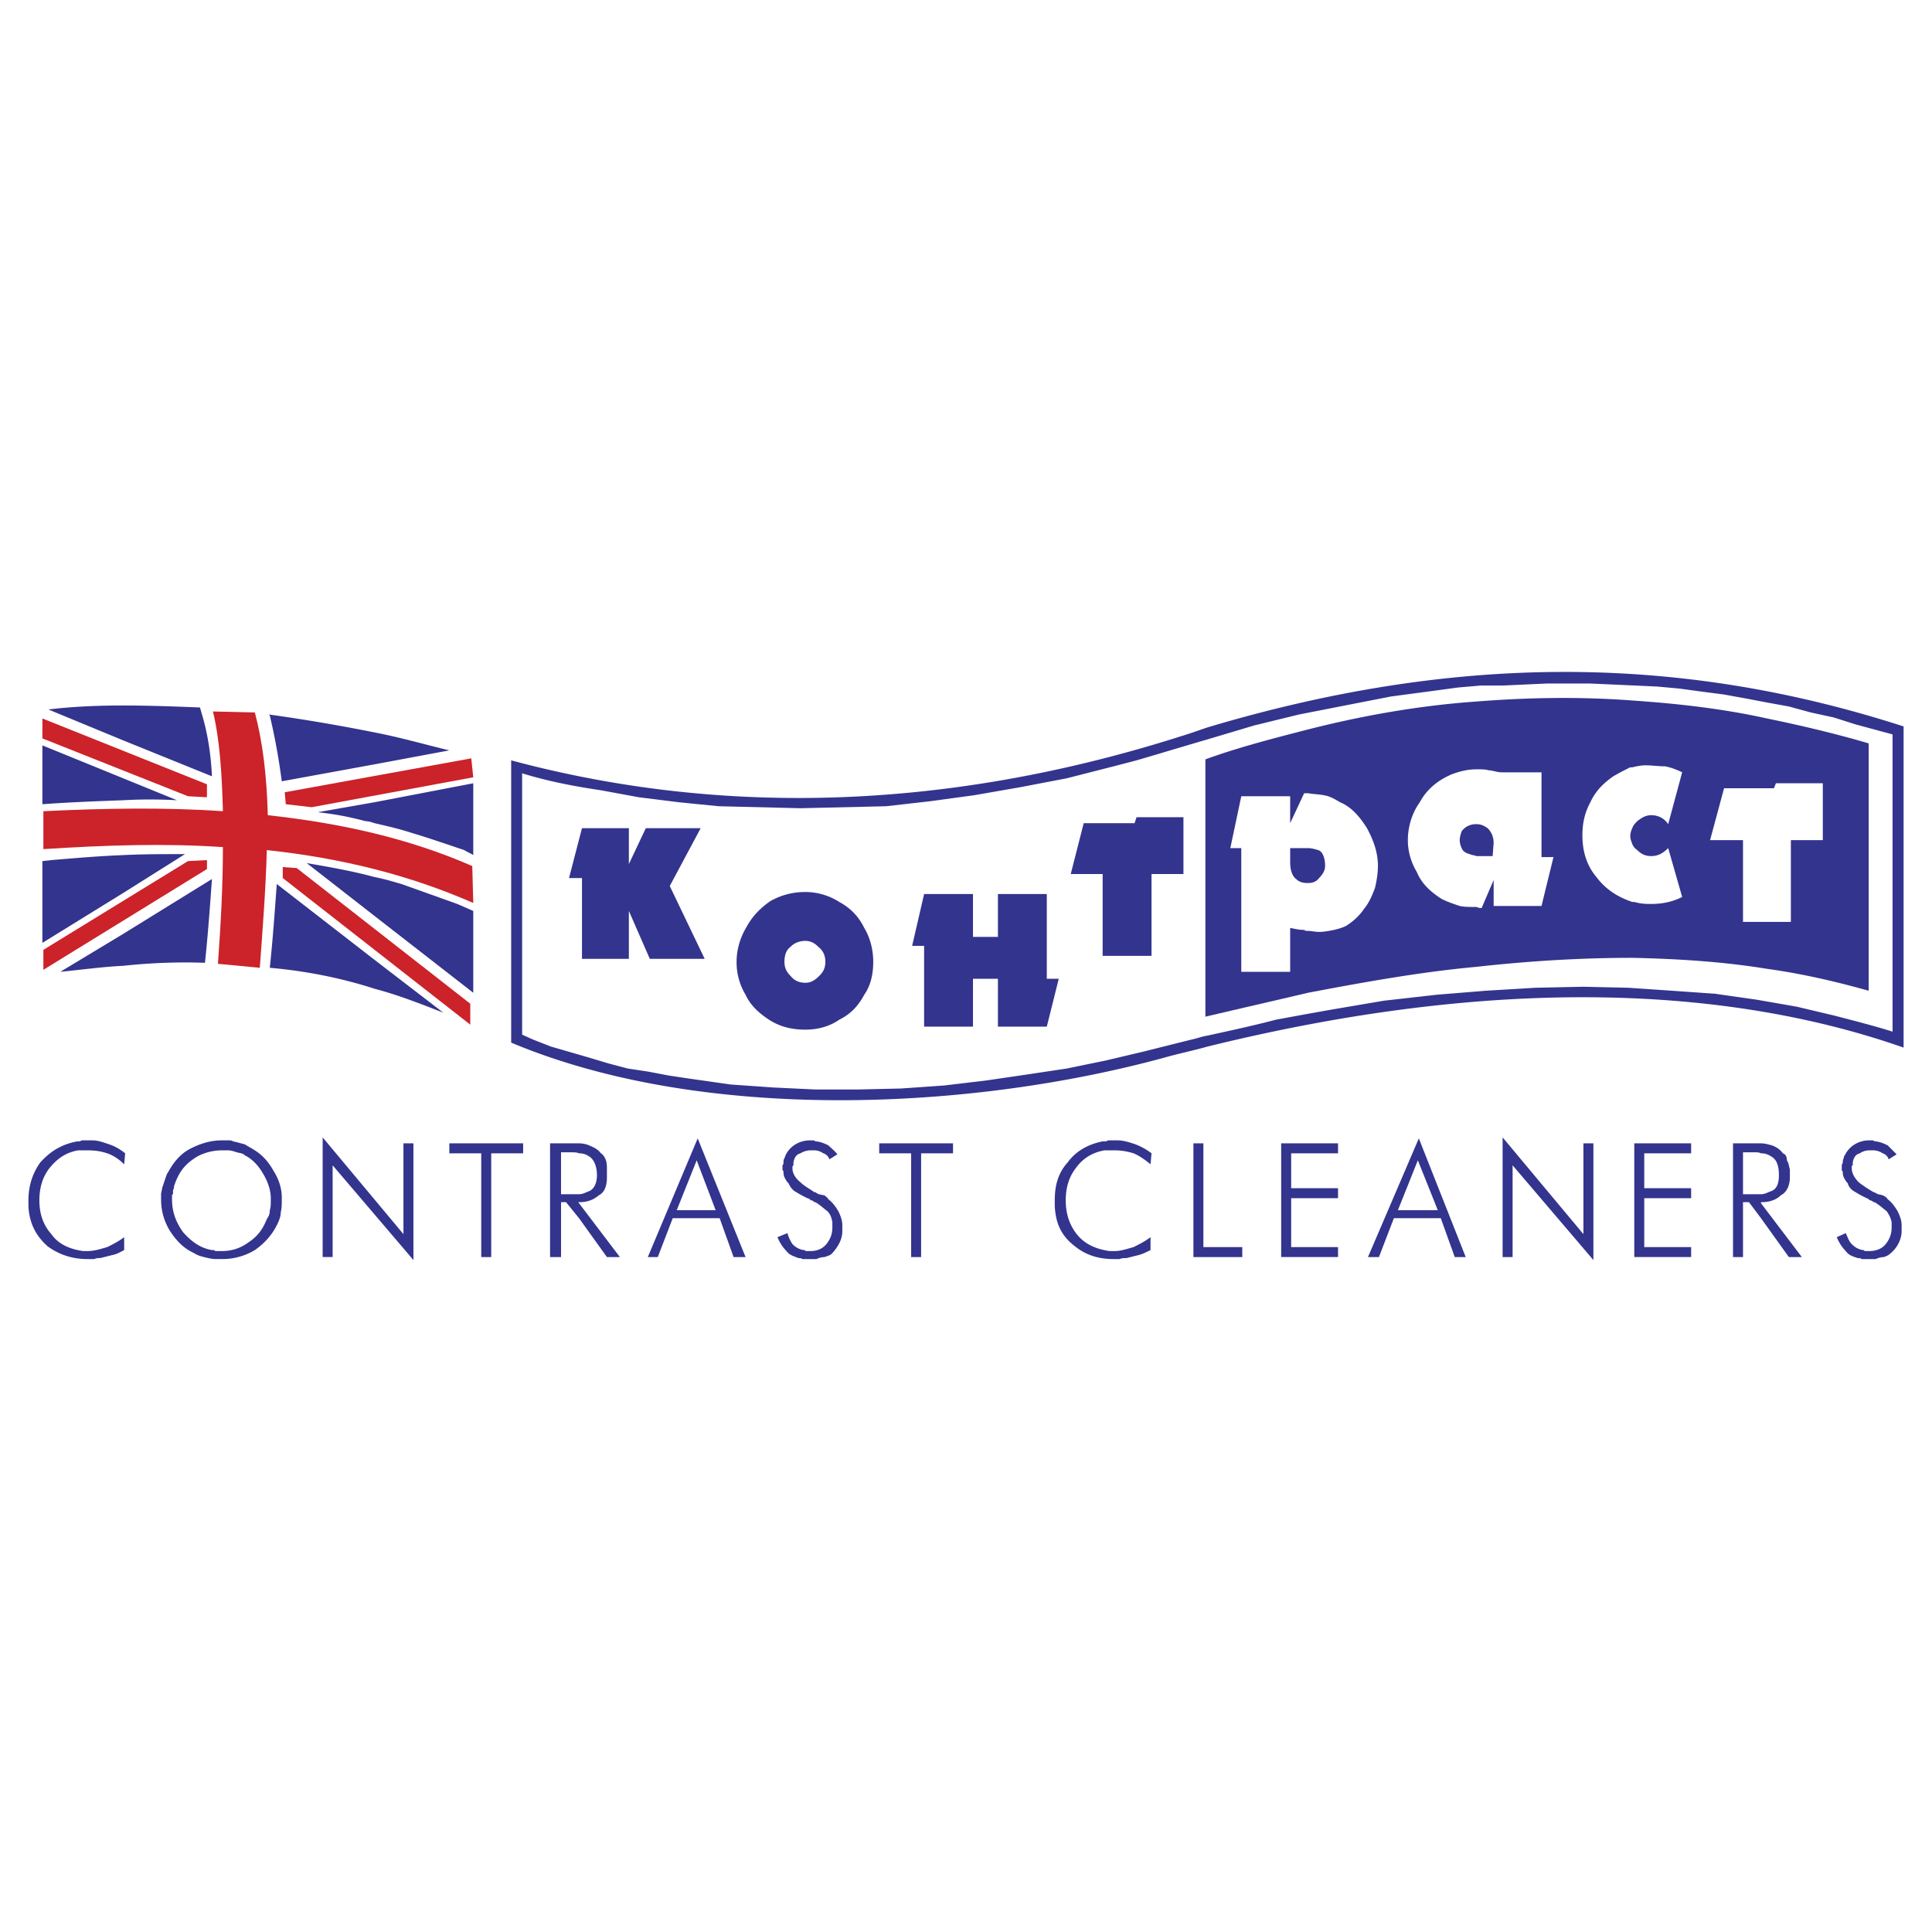 <svg xmlns="http://www.w3.org/2000/svg" width="2500" height="2500" viewBox="0 0 192.756 192.756"><g fill-rule="evenodd" clip-rule="evenodd"><path fill="#fff" d="M0 0h192.756v192.756H0V0z"/><path d="M4.328 80.935c6.17-.299 12.141-.398 17.912 0-.1-3.683-.298-7.066-.995-9.952l4.18.099c.796 2.986 1.194 6.369 1.294 10.25 7.265.796 14.031 2.289 20.4 5.075l.099 3.682c-6.369-2.786-13.136-4.478-20.599-5.274-.1 3.781-.398 7.663-.697 11.743l-4.179-.398c.298-4.08.497-7.961.497-11.643-5.771-.397-11.643-.199-17.912.199v-3.781z" fill="#cc2229"/><path d="M46.919 100.141L29.604 86.607l-1.394-.1v1.095l18.709 14.628v-2.089zM4.328 94.767l14.429-8.856 1.891-.1v.896L4.328 96.758v-1.991zm-.1-23.087l16.419 6.568v1.293l-1.891-.1L4.228 73.67v-1.99zm42.791 3.981L28.41 79.044l.1 1.194 2.587.298 16.121-2.985-.199-1.89z" fill="#cc2229"/><path d="M130.512 84.617h-1.791v1.394c0 .796.199 1.393.596 1.691.299.299.697.398 1.096.398h.1c.398 0 .795-.1 1.094-.498.398-.397.598-.796.598-1.194 0-.896-.299-1.493-.697-1.592-.301-.1-.697-.199-.996-.199zm45.775-5.971h.697l.199-.498h4.678v5.672h-3.186v8.16H173.9v-8.16h-3.285l1.395-5.175h4.277v.001zm0 18.012c3.584.498 6.967 1.293 10.152 2.189v-24.68c-3.385-.995-6.768-1.791-10.152-2.487-4.477-.995-9.055-1.493-13.434-1.791-5.273-.398-10.449-.299-15.523.099-5.674.398-11.346 1.393-16.818 2.787-3.482.896-6.967 1.791-10.25 2.985v25.675c3.383-.797 6.867-1.594 10.25-2.389 5.771-1.096 11.344-2.09 16.818-2.588 5.373-.597 10.547-.896 15.523-.896 4.678.101 9.157.399 13.434 1.096zm-13.433-20.102c.398-.1.896-.199 1.293-.199.697 0 1.295.099 1.99.099.498.1 1.096.299 1.693.597l-1.395 5.175c-.398-.597-.994-.896-1.691-.896-.498 0-.896.199-1.393.597-.199.199-.398.397-.498.696a1.87 1.87 0 0 0-.199.796c0 .299.1.498.199.796.1.199.199.398.498.597.398.398.795.597 1.393.597.697 0 1.195-.298 1.691-.796l1.395 4.876c-.996.498-1.99.696-3.086.696-.498 0-.994 0-1.691-.199h-.199c-1.492-.498-2.688-1.294-3.582-2.488-.996-1.194-1.395-2.587-1.395-4.18 0-1.095.199-2.189.797-3.284.498-1.095 1.293-1.891 2.289-2.587a23.59 23.59 0 0 1 1.492-.796c.1-.097.299-.097.399-.097zM147.33 90.488c.199.1.297.1.496.1l1.195-2.787v2.587h4.775l1.195-4.876h-1.195v-8.458h-3.98c-.496 0-.895-.199-1.293-.199-.299-.1-.697-.1-1.094-.1h-.1c-.896 0-1.691.199-2.488.497-1.393.598-2.488 1.493-3.186 2.787-.795 1.095-1.193 2.488-1.193 3.782 0 1.095.299 2.189.896 3.184.496 1.194 1.393 1.991 2.486 2.687.598.299 1.195.498 1.793.697.398.099.996.099 1.693.099zm0-5.075H148.921l.1-1.293c0-.598-.199-1.095-.598-1.493-.299-.199-.598-.398-1.094-.398h-.1c-.598 0-1.096.298-1.395.697-.1.298-.197.597-.197.896s.098.597.197.796c.1.299.398.498.797.597.201.098.4.098.699.198zm-16.818 7.463c.299 0 .695.1 1.094.1.498 0 .996-.1 1.494-.199.396-.1.795-.199 1.193-.398.797-.498 1.393-1.095 1.791-1.692.498-.597.797-1.293 1.096-2.09.197-.796.297-1.592.297-2.189 0-1.294-.396-2.488-1.094-3.782-.697-1.095-1.492-2.09-2.688-2.587-.496-.298-.994-.597-1.592-.696-.498-.1-.994-.1-1.592-.199h-.398l-1.393 2.985v-2.687h-4.877l-1.094 5.175h1.094v12.34h4.877v-4.379c.496.099.895.199 1.393.199.1.099.199.099.399.099z" fill="#33348e"/><path d="M52.094 77.153v26.073l1.095.496 1.791.697 3.782 1.096 1.99.596 1.891.498 1.991.299 2.089.398 1.99.299 2.09.297 2.089.299 4.279.299 4.179.199h4.279l4.279-.1 4.279-.299 4.18-.496 4.08-.598 3.98-.598 3.881-.797 3.781-.895 4.777-1.195c.496-.098.994-.297 1.592-.396 2.289-.498 4.576-.996 6.865-1.594l2.688-.496 2.787-.498 5.273-.896 5.275-.596 4.875-.398 4.977-.299 4.775-.1 4.479.1 4.379.299 4.279.299 4.18.598 3.98.695 3.781.896c1.891.496 3.881.994 5.771 1.592V73.272l-3.682-.996-2.189-.696-2.289-.498-2.189-.597-2.189-.398-2.09-.398-2.188-.398-2.289-.298-2.189-.298-2.189-.199-2.189-.1-2.189-.1-2.289-.1h-4.379l-2.189.1-2.189.1h-2.189l-2.289.199-2.188.298-4.479.597-4.578.896-4.578.896-4.479 1.095-4.676 1.394c-2.389.696-4.678 1.393-7.066 2.089l-2.289.597-4.676 1.194-4.678.896-4.578.796-4.378.597-4.378.497-4.279.1-4.279.1-4.08-.1-4.08-.1-3.98-.398-3.981-.498-3.781-.696c-2.687-.398-5.274-.895-7.862-1.692zm68.367 27.267c-1.393.398-2.887.697-4.279 1.096-19.306 5.273-45.976 6.566-65.182-1.494V75.86c18.908 5.076 41.398 5.672 66.774-2.388.996-.298 1.791-.597 2.688-.896 23.982-7.165 46.373-7.563 69.461-.1v32.043c-17.318-6.07-40.403-7.263-69.462-.099zM12.289 93.175l-6.27 3.782c2.09-.199 4.18-.498 6.27-.598 2.786-.299 5.573-.398 8.16-.299.298-2.786.498-5.572.697-8.359l-8.857 5.474zm25.077 2.587l6.867 5.275c-2.289-.896-4.578-1.791-6.867-2.389-3.383-1.096-6.966-1.791-10.449-2.09.299-2.787.498-5.672.697-8.359l9.752 7.563zm0-4.378l9.852 7.663v-8.161l-1.592-.697-5.572-1.99-1.394-.398c-.398-.1-.796-.199-1.293-.298-2.189-.597-4.478-.996-6.767-1.393l6.766 5.274zm0-11.345l9.852-1.891v7.165c-.298-.199-.597-.298-.896-.498-1.791-.597-3.483-1.194-5.174-1.692-1.194-.398-2.488-.697-3.782-.995-.298-.1-.597-.199-.896-.199-1.891-.498-3.085-.697-4.777-.896l5.673-.994zm0-6.966c2.587.498 4.976 1.194 7.463 1.792l-7.463 1.393-9.255 1.692a64.172 64.172 0 0 0-1.194-6.568l-.1-.1c3.583.498 7.066 1.094 10.549 1.791zm-25.077-2.687c2.587 0 5.175.1 7.663.199l.199.696c.597 1.991.896 4.08.996 6.17l-8.857-3.583-7.464-3.084c2.487-.298 4.974-.398 7.463-.398zm0 18.709l6.17-3.881c-2.09 0-4.18 0-6.17.1-2.488.099-4.777.298-7.165.498l-.896.1v8.16l8.061-4.977zm0-11.444l5.374 2.189c-1.792-.1-3.683-.1-5.374 0-2.687.1-5.374.199-8.061.398v-5.872l8.061 3.285zM22.14 114.77c-.995 0-2.089.299-2.886.896-.995.695-1.492 1.492-1.891 2.686 0 .1 0 .199-.1.398v.398c-.1 0-.1.1-.1.199v.299c0 1.293.398 2.289 1.095 3.283.796.896 1.692 1.592 2.886 1.791h.199c.1.1.199.1.199.1h.597c.996 0 1.891-.299 2.688-.895.896-.598 1.393-1.295 1.791-2.289.199-.299.298-.498.298-.896.1-.299.1-.598.1-.994v-.1-.1c0-.797-.299-1.691-.796-2.488-.398-.697-.996-1.393-1.792-1.791-.199-.199-.398-.199-.796-.299-.299-.1-.597-.199-.896-.199h-.299l-.297.001zm153.551 5.273l4.08 5.375h-1.295l-2.785-3.881-1.195-1.594h-.596v5.475h-.996v-11.346H175.691c.398 0 .695.1 1.094.199.498.199.797.398 1.096.797.297.1.398.398.398.697.197.297.197.596.297.895v.797c0 .795-.297 1.492-.895 1.791-.498.498-1.195.695-1.99.695v.1zm0-.895c.398 0 .695-.199.994-.299.598-.199.797-.797.797-1.592 0-.896-.199-1.592-.797-1.891a1.68 1.68 0 0 0-.994-.299c-.199-.1-.398-.1-.598-.1H173.9v4.18H175.094l.597.001zm8.459 3.881c.197.398.299.797.596 1.094.299.299.598.498 1.096.598h.1l.1.1h.4c.695 0 1.293-.199 1.691-.697.396-.496.596-.994.596-1.691v-.1V122.036v-.1c-.1-.498-.299-.797-.496-1.096-.398-.299-.697-.598-1.195-.896h-.1c-.1-.098-.299-.197-.398-.197-.098-.1-.197-.199-.297-.199-.398-.199-.797-.398-1.096-.598-.398-.199-.695-.498-.797-.896-.197-.197-.297-.396-.396-.596s-.1-.398-.1-.598c-.1 0-.1-.1-.1-.199v-.199-.199c0-.099.1-.199.1-.299 0-.098 0-.297.1-.396 0-.1 0-.199.1-.299.197-.398.496-.797.994-1.096s.996-.398 1.395-.398h.297c.1 0 .199 0 .299.1.398 0 .896.199 1.295.398.297.299.596.598.895.896l-.797.498a.893.893 0 0 0-.596-.598 1.685 1.685 0 0 0-.996-.299H186.541c-.396 0-.695.1-.994.299-.398.1-.598.398-.697.895V116.263c-.1 0-.1.1-.1.1v.199c0 .498.299.996.697 1.393.498.398.996.697 1.492.996.1 0 .1 0 .199.1.1 0 .1 0 .199.1.199 0 .398.1.498.1.199.1.398.199.498.398.396.297.695.695.994 1.193.199.398.398.896.398 1.393v.598c0 .398-.1.797-.299 1.195a3.132 3.132 0 0 1-.896 1.094c-.1.1-.297.199-.596.299-.299 0-.598.1-.797.199H186.442h-.698c-.1-.1-.299-.1-.398-.1-.598-.199-.895-.299-1.193-.697a4.17 4.17 0 0 1-.896-1.393l.893-.401zm-42.691-2.289h1.99l-1.99-4.975-1.99 4.975h1.99zm.098-7.164l4.678 11.842h-1.094l-1.395-3.881h-4.676l-1.494 3.881h-1.094l5.075-11.842zm8.359-.099l8.061 9.652v-9.057h.996v11.645l-8.061-9.455v9.156h-.996v-11.941zm13.137.595h5.672v.996h-4.678v3.482h4.678v.996h-4.678v4.875h4.678v.996h-5.672v-11.345zm-93.544 6.668H71.4l-1.891-4.975-1.99 4.975h1.99zm.1-7.164l4.776 11.842h-1.194l-1.393-3.881H67.12l-1.493 3.881h-.995l4.977-11.842zm8.956 9.453c.1.398.299.797.498 1.094.298.299.597.498 1.095.598h.1s.1 0 .1.1H80.856c.597 0 1.194-.199 1.592-.697.398-.496.597-.994.597-1.691v-.1V122.036v-.1c-.1-.498-.199-.797-.498-1.096-.398-.299-.696-.598-1.194-.896h-.1c-.099-.098-.199-.197-.397-.197 0-.1-.199-.199-.299-.199-.398-.199-.796-.398-1.095-.598-.398-.199-.597-.498-.796-.896-.199-.197-.299-.396-.398-.596s-.1-.398-.1-.598c0 0-.099-.1-.099-.199v-.199-.199c.099-.1.099-.199.099-.299 0-.098 0-.297.1-.396 0-.1.1-.199.1-.299.199-.398.498-.797.995-1.096a2.807 2.807 0 0 1 1.493-.398h.199c.1 0 .199 0 .298.1.398 0 .896.199 1.294.398.298.299.697.598.896.896l-.796.498a.9.9 0 0 0-.597-.598c-.298-.199-.597-.299-.896-.299h-.398c-.299 0-.697.1-.996.299-.398.1-.597.398-.696.895V116.263l-.1.1v.199c0 .498.298.996.796 1.393.398.398.996.697 1.393.996.1 0 .199 0 .199.1.1 0 .1 0 .199.1.199 0 .398.1.597.1.1.1.298.199.398.398.398.297.697.695.995 1.193.199.398.398.896.398 1.393v.598c0 .398-.1.797-.299 1.195a4.475 4.475 0 0 1-.796 1.094c-.099.1-.398.199-.696.299-.298 0-.597.1-.796.199h-.597-.796c-.1-.1-.299-.1-.398-.1-.498-.199-.896-.299-1.194-.697a4.186 4.186 0 0 1-.896-1.393l.994-.401zm12.34-7.961H87.72v-.996h7.364v.996H91.9v10.35h-.995v-10.35zm23.884 1.094c-.598-.496-1.195-.895-1.693-1.094a6.242 6.242 0 0 0-1.891-.299h-.995c-1.195.199-2.189.797-2.887 1.791-.695.896-.994 1.99-.994 3.186 0 1.393.398 2.486 1.094 3.383.797.994 1.891 1.492 3.285 1.691h.496c.598 0 1.195-.199 1.891-.398.598-.299 1.195-.596 1.693-.994v1.293c-.398.199-.797.398-1.195.498l-1.193.299c-.199 0-.498 0-.697.1h-.598c-1.492 0-2.785-.398-3.881-1.295-1.293-.994-1.891-2.189-1.99-3.98v-.1-.199V119.747c0-1.395.299-2.688 1.295-3.783.795-1.094 1.99-1.791 3.482-2.09h.299c.1 0 .199-.1.299-.1H111.503c.598 0 1.195.201 1.791.398.498.199 1.096.498 1.594.896l-.099 1.094zm4.279-2.09h.994v10.35h3.881v.996h-4.875v-11.346zm8.756 0h5.672v.996h-4.676v3.482h4.676v.996h-4.676v4.875h4.676v.996h-5.672v-11.345zm-70.057 5.971l4.08 5.375h-1.294l-2.786-3.881-1.294-1.594h-.498v5.475H54.88v-11.346H57.766c.398 0 .796.1.995.199.498.199.896.398 1.194.797.199.1.398.398.498.697.099.297.099.596.099.895v.797c0 .795-.199 1.492-.796 1.791-.597.498-1.194.695-1.99.695h-.1l.101.1zm0-.895c.398 0 .697-.199.995-.299.498-.199.796-.797.796-1.592 0-.896-.298-1.592-.796-1.891a1.68 1.68 0 0 0-.995-.299c-.199-.1-.498-.1-.697-.1h-1.095v4.18h1.094l.698.001zm-35.627 6.469H21.842h-.298c-.398 0-.796-.1-1.194-.199s-.696-.199-.995-.398c-1.095-.498-1.791-1.293-2.388-2.189-.597-.994-.896-1.99-.896-3.184v-.498c0-.199.1-.398.1-.598l.299-.895c.1-.299.199-.598.298-.697.597-1.094 1.294-1.891 2.289-2.389.996-.498 1.991-.797 3.085-.797h.598c.199 0 .398 0 .497.1.498.102.796.199 1.194.299.299.199.696.398.995.598.796.498 1.393 1.193 1.891 2.09.498.797.796 1.691.796 2.588V119.747c0 .396 0 .795-.1 1.193 0 .299-.1.697-.298 1.096-.498 1.094-1.294 1.99-2.289 2.686a6.285 6.285 0 0 1-3.286.895zm10.051-12.14l8.061 9.652v-9.057h.996v11.645l-8.061-9.455v9.156h-.995v-11.941h-.001zm15.823 1.591H44.83v-.996h7.364v.996h-3.185v10.35h-.995v-10.35zm-35.626 1.094c-.498-.496-1.095-.895-1.692-1.094s-1.194-.299-1.99-.299H7.81c-1.194.199-2.089.797-2.886 1.791-.696.896-.995 1.99-.995 3.186 0 1.393.398 2.486 1.194 3.383.697.994 1.792 1.492 3.185 1.691h.399c.697 0 1.294-.199 1.99-.398.597-.299 1.194-.596 1.692-.994v1.293c-.398.199-.697.398-1.194.498l-1.194.299c-.2 0-.398 0-.597.1h-.697c-1.393 0-2.787-.398-3.98-1.295-1.095-.994-1.792-2.189-1.891-3.98v-.1-.199V119.747c0-1.395.398-2.688 1.194-3.783.995-1.094 2.09-1.791 3.682-2.09h.199c.1 0 .199-.1.299-.1H9.205c.597 0 1.095.201 1.691.398.598.199 1.095.498 1.593.896l-.101 1.094z" fill="#33348e"/><path d="M58.065 87.602h-1.293l1.293-4.976h4.677v3.583l1.692-3.583h5.473l-3.085 5.772 3.483 7.264h-5.473l-2.09-4.776v4.776h-4.677v-8.06zm51.947-.397h-3.184l1.293-5.076h5.074l.199-.597h4.678v5.673h-3.184v8.16h-4.877v-8.16h.001zM80.356 98.051c.498 0 .895-.199 1.393-.695.398-.398.597-.797.597-1.394s-.199-1.095-.697-1.493c-.398-.398-.796-.597-1.293-.597-.597 0-1.095.199-1.493.597-.398.298-.598.796-.598 1.493 0 .597.199.996.598 1.394.399.496.896.695 1.493.695zm0-9.055c1.094 0 2.289.298 3.383.995 1.095.597 1.891 1.393 2.488 2.587.597.995.895 2.189.895 3.383 0 1.095-.199 2.289-.895 3.285-.598 1.094-1.294 1.891-2.488 2.486-.995.697-2.189.996-3.383.996-1.393 0-2.488-.299-3.483-.896-1.094-.695-1.99-1.492-2.488-2.586a6.268 6.268 0 0 1-.896-3.285c0-1.294.398-2.488.995-3.483.597-1.095 1.394-1.891 2.388-2.587 1.096-.597 2.19-.895 3.484-.895zm11.842 5.373h-1.194l1.194-5.174h4.876v4.279h2.488v-4.279h4.877v8.458h1.193l-1.193 4.777h-4.877v-4.777h-2.488v4.777h-4.876v-8.061z" fill="#33348e"/></g></svg>